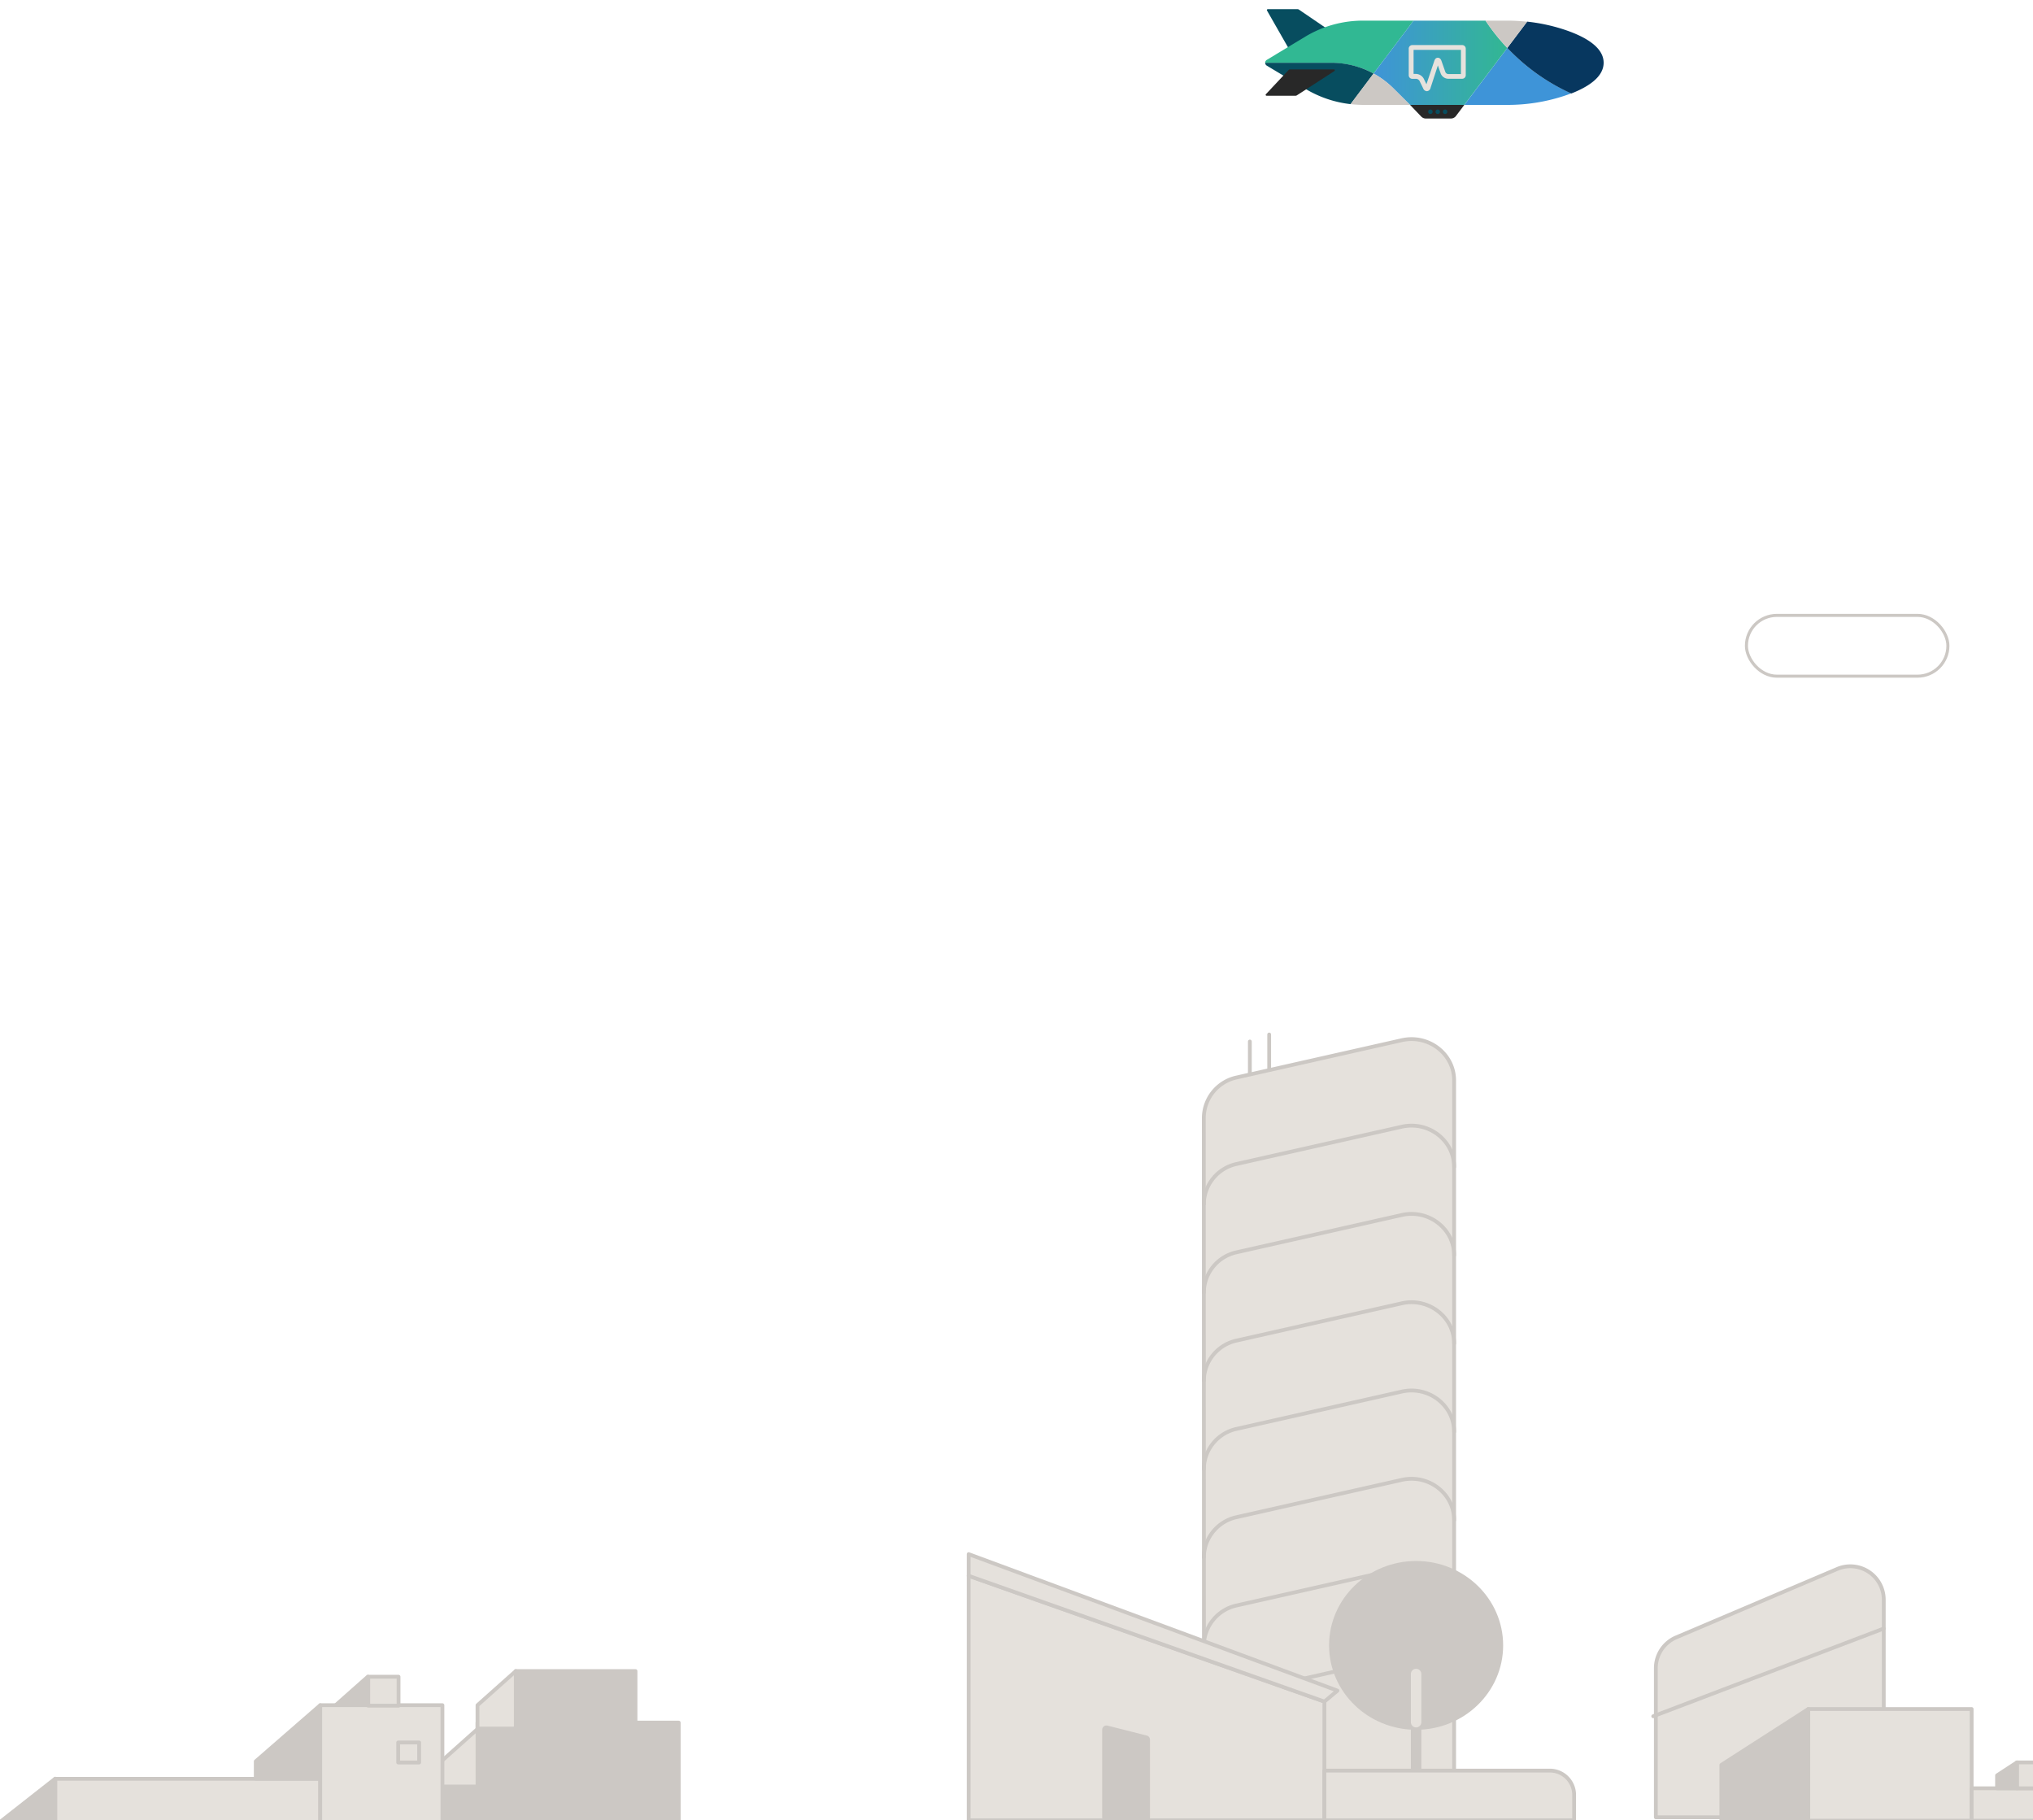<svg xmlns="http://www.w3.org/2000/svg" xmlns:xlink="http://www.w3.org/1999/xlink" viewBox="0 0 669 599"><defs><style>.cls-1,.cls-5,.cls-6,.cls-8{fill:none;}.cls-1,.cls-2,.cls-3,.cls-4,.cls-5,.cls-7,.cls-8{stroke:#ccc8c4;}.cls-1,.cls-2,.cls-3,.cls-4,.cls-5,.cls-6,.cls-7{stroke-linecap:round;stroke-linejoin:round;}.cls-1,.cls-2,.cls-3{stroke-width:1.25px;}.cls-2{fill:#e5e1dc;}.cls-15,.cls-3,.cls-4,.cls-7{fill:#ccc8c4;}.cls-4,.cls-5,.cls-6{stroke-width:3.46px;}.cls-6{stroke:#e5e1dc;}.cls-7{stroke-width:2.79px;}.cls-8{stroke-miterlimit:10;}.cls-9{fill:#074d5f;}.cls-10{fill:#31b893;}.cls-11{fill:#3e94d8;}.cls-12{fill:#07375f;}.cls-13{fill:#282828;}.cls-14{fill:url(#linear-gradient);}.cls-16{fill:#e6e2dd;}</style><linearGradient id="linear-gradient" x1="452.03" y1="20.65" x2="496.01" y2="20.65" gradientUnits="userSpaceOnUse"><stop offset="0" stop-color="#3f94d8"/><stop offset="1" stop-color="#32b792"/></linearGradient></defs><title>city-right-clouds</title><g id="Foliage"><line class="cls-1" x1="411.29" y1="354.26" x2="411.29" y2="342.72"/><line class="cls-1" x1="417.65" y1="340.41" x2="417.65" y2="351.95"/></g><g id="Isolation_Mode" data-name="Isolation Mode"><path class="cls-2" d="M604.58,516.28l-53,22.52a11,11,0,0,0-6.69,10.11V598h75V526.39A11,11,0,0,0,604.58,516.28Z"/><line class="cls-1" x1="544.03" y1="564.75" x2="619.87" y2="535.89"/><rect class="cls-3" x="169.73" y="549.88" width="39.4" height="20.18"/><rect class="cls-2" x="18.17" y="585.33" width="87.21" height="14.22"/><polygon class="cls-3" points="18.17 585.28 0 599.55 18.17 599.55 18.17 585.28"/><polygon class="cls-3" points="105.38 561.11 84.16 579.58 84.16 585.28 105.38 585.28 105.38 561.11"/><rect class="cls-3" x="137.14" y="587.87" width="20" height="11.68"/><polygon class="cls-3" points="223.35 566.84 157.13 566.84 157.13 599.55 252.7 599.55 252.7 599.55 223.35 599.55 223.35 566.84"/><polygon class="cls-2" points="169.73 549.88 157.13 561.11 157.13 568.79 169.73 568.79 169.73 549.88"/><polygon class="cls-2" points="157.13 568.96 144.54 580.19 144.54 587.87 157.13 587.87 157.13 568.96"/><rect class="cls-2" x="105.38" y="561.11" width="40.21" height="38.44"/><rect class="cls-2" x="121.18" y="551.74" width="9.97" height="9.53"/><rect class="cls-2" x="131.03" y="573.38" width="6.9" height="6.59"/><polygon class="cls-3" points="121.05 551.72 121.05 561.05 110.52 561.05 121.05 551.72"/><rect class="cls-2" x="595.04" y="562.37" width="53.77" height="36.74"/><polygon class="cls-3" points="566.45 580.75 595.04 562.38 595.04 599.11 566.45 599.11 566.45 580.75"/><rect class="cls-2" x="648.81" y="588.46" width="45.31" height="10.65"/><rect class="cls-2" x="663.71" y="579.94" width="8.52" height="8.52"/><polygon class="cls-3" points="657.17 584.2 663.71 579.94 663.71 588.46 657.17 588.46 657.17 584.2"/><path class="cls-2" d="M396.19,596.31h82.32V355.53c0-8.76-8.43-15.23-17.24-13.24L407,354.54a13.7,13.7,0,0,0-10.86,13.24Z"/><path class="cls-1" d="M478.51,384c0-8.76-8.43-15.23-17.24-13.24L407,383a13.7,13.7,0,0,0-10.86,13.24"/><path class="cls-1" d="M478.51,413.05c0-8.76-8.43-15.23-17.24-13.24L407,412.06a13.7,13.7,0,0,0-10.86,13.24"/><path class="cls-1" d="M478.51,442.11c0-8.76-8.43-15.23-17.24-13.24L407,441.11a13.7,13.7,0,0,0-10.86,13.24"/><path class="cls-1" d="M478.51,471.16c0-8.76-8.43-15.23-17.24-13.24L407,470.17a13.7,13.7,0,0,0-10.86,13.24"/><path class="cls-1" d="M478.51,500.21c0-8.76-8.43-15.23-17.24-13.24L407,499.22a13.7,13.7,0,0,0-10.86,13.24"/><path class="cls-1" d="M478.51,529.27c0-8.76-8.43-15.23-17.24-13.24L407,528.28a13.7,13.7,0,0,0-10.86,13.24"/><path class="cls-1" d="M478.51,558.32c0-8.76-8.43-15.23-17.24-13.24L407,557.33a13.7,13.7,0,0,0-10.86,13.24"/><ellipse class="cls-4" cx="466" cy="541.43" rx="26.91" ry="26.04"/><line class="cls-5" x1="466" y1="582.63" x2="466" y2="567.44"/><polygon class="cls-2" points="435.82 559.92 318.76 518.53 318.76 599 435.82 599 435.82 559.92"/><polygon class="cls-2" points="435.82 559.92 440.12 556.32 318.76 511.4 318.76 518.53 435.82 559.92"/><path class="cls-2" d="M435.82,582.63H510a8,8,0,0,1,8,8V599a0,0,0,0,1,0,0H435.82a0,0,0,0,1,0,0V582.63A0,0,0,0,1,435.82,582.63Z"/><line class="cls-6" x1="466" y1="550.86" x2="466" y2="566.69"/><polygon class="cls-7" points="377.03 572.45 364.09 569.18 364.09 598.14 377.03 598.14 377.03 572.45"/><rect class="cls-8" x="574.7" y="202.5" width="66.3" height="20" rx="10" ry="10"/></g><g id="Blimp"><path class="cls-9" d="M424.93,17.47l-8-14a.3.3,0,0,1,.26-.45H427a.75.75,0,0,1,.42.13l13.21,9Z"/><path class="cls-10" d="M452,24.21,465.17,6.79H448.56A36.77,36.77,0,0,0,429.63,12L416.87,19.7a1.1,1.1,0,0,0-.54,1h21.76A29.12,29.12,0,0,1,452,24.21Z"/><path class="cls-11" d="M496,15.77,481.88,34.52H496a59.75,59.75,0,0,0,18.2-2.8c.95-.3,1.9-.63,2.83-1A66.91,66.91,0,0,1,496,15.77Z"/><path class="cls-12" d="M527.71,20.65c0-5.43-6.82-8.94-13.47-11.07a58.87,58.87,0,0,0-11.71-2.46L496,15.77a66.91,66.91,0,0,0,21.06,15C522.69,28.56,527.71,25.31,527.71,20.65Z"/><path class="cls-9" d="M416.87,21.6l12.77,7.67a36.77,36.77,0,0,0,14.81,5L452,24.21a29.12,29.12,0,0,0-13.95-3.56H416.33A1.1,1.1,0,0,0,416.87,21.6Z"/><path class="cls-13" d="M469.22,39h8.22a2.09,2.09,0,0,0,1.67-.83l2.77-3.67H464l3.69,3.86A2.09,2.09,0,0,0,469.22,39Z"/><path class="cls-14" d="M488.84,6.79H465.17L452,24.21a29.11,29.11,0,0,1,6.65,5L464,34.52h17.86L496,15.77A67.05,67.05,0,0,1,488.84,6.79Z"/><path class="cls-15" d="M488.84,6.79a67.05,67.05,0,0,0,7.17,9l6.52-8.64A61.41,61.41,0,0,0,496,6.79Z"/><path class="cls-15" d="M448.56,34.52H464l-5.34-5.34a29.11,29.11,0,0,0-6.65-5l-7.6,10.08A36.76,36.76,0,0,0,448.56,34.52Z"/><path class="cls-13" d="M424.08,23l-7.52,8a.3.3,0,0,0,.22.5h9.55a.75.75,0,0,0,.41-.12l12.37-8a.3.3,0,0,0-.16-.55H424.62A.75.75,0,0,0,424.08,23Z"/><path class="cls-16" d="M469.54,30a1.35,1.35,0,0,1-1.21-.9l-1.21-2.49a1.41,1.41,0,0,0-1.07-.67h-1.31a1.18,1.18,0,0,1-1.17-1.17V16a1.18,1.18,0,0,1,1.17-1.17h16.43A1.18,1.18,0,0,1,482.34,16v8.75a1.18,1.18,0,0,1-1.17,1.17h-4.64a2.72,2.72,0,0,1-2.43-1.72l-.94-2.67-2.41,7.39A1.33,1.33,0,0,1,469.61,30Zm-4.37-5.68H466a3,3,0,0,1,2.52,1.58l.88,1.82L472,20c.3-.9.85-1,1.15-1s.86.12,1.18,1l1.31,3.73a1.11,1.11,0,0,0,.91.64h4.2V16.42H465.17Zm8.39-4Z"/><circle class="cls-9" cx="470.7" cy="36.77" r="0.74"/><circle class="cls-9" cx="473.12" cy="36.77" r="0.74"/><circle class="cls-9" cx="475.54" cy="36.77" r="0.74"/></g></svg>